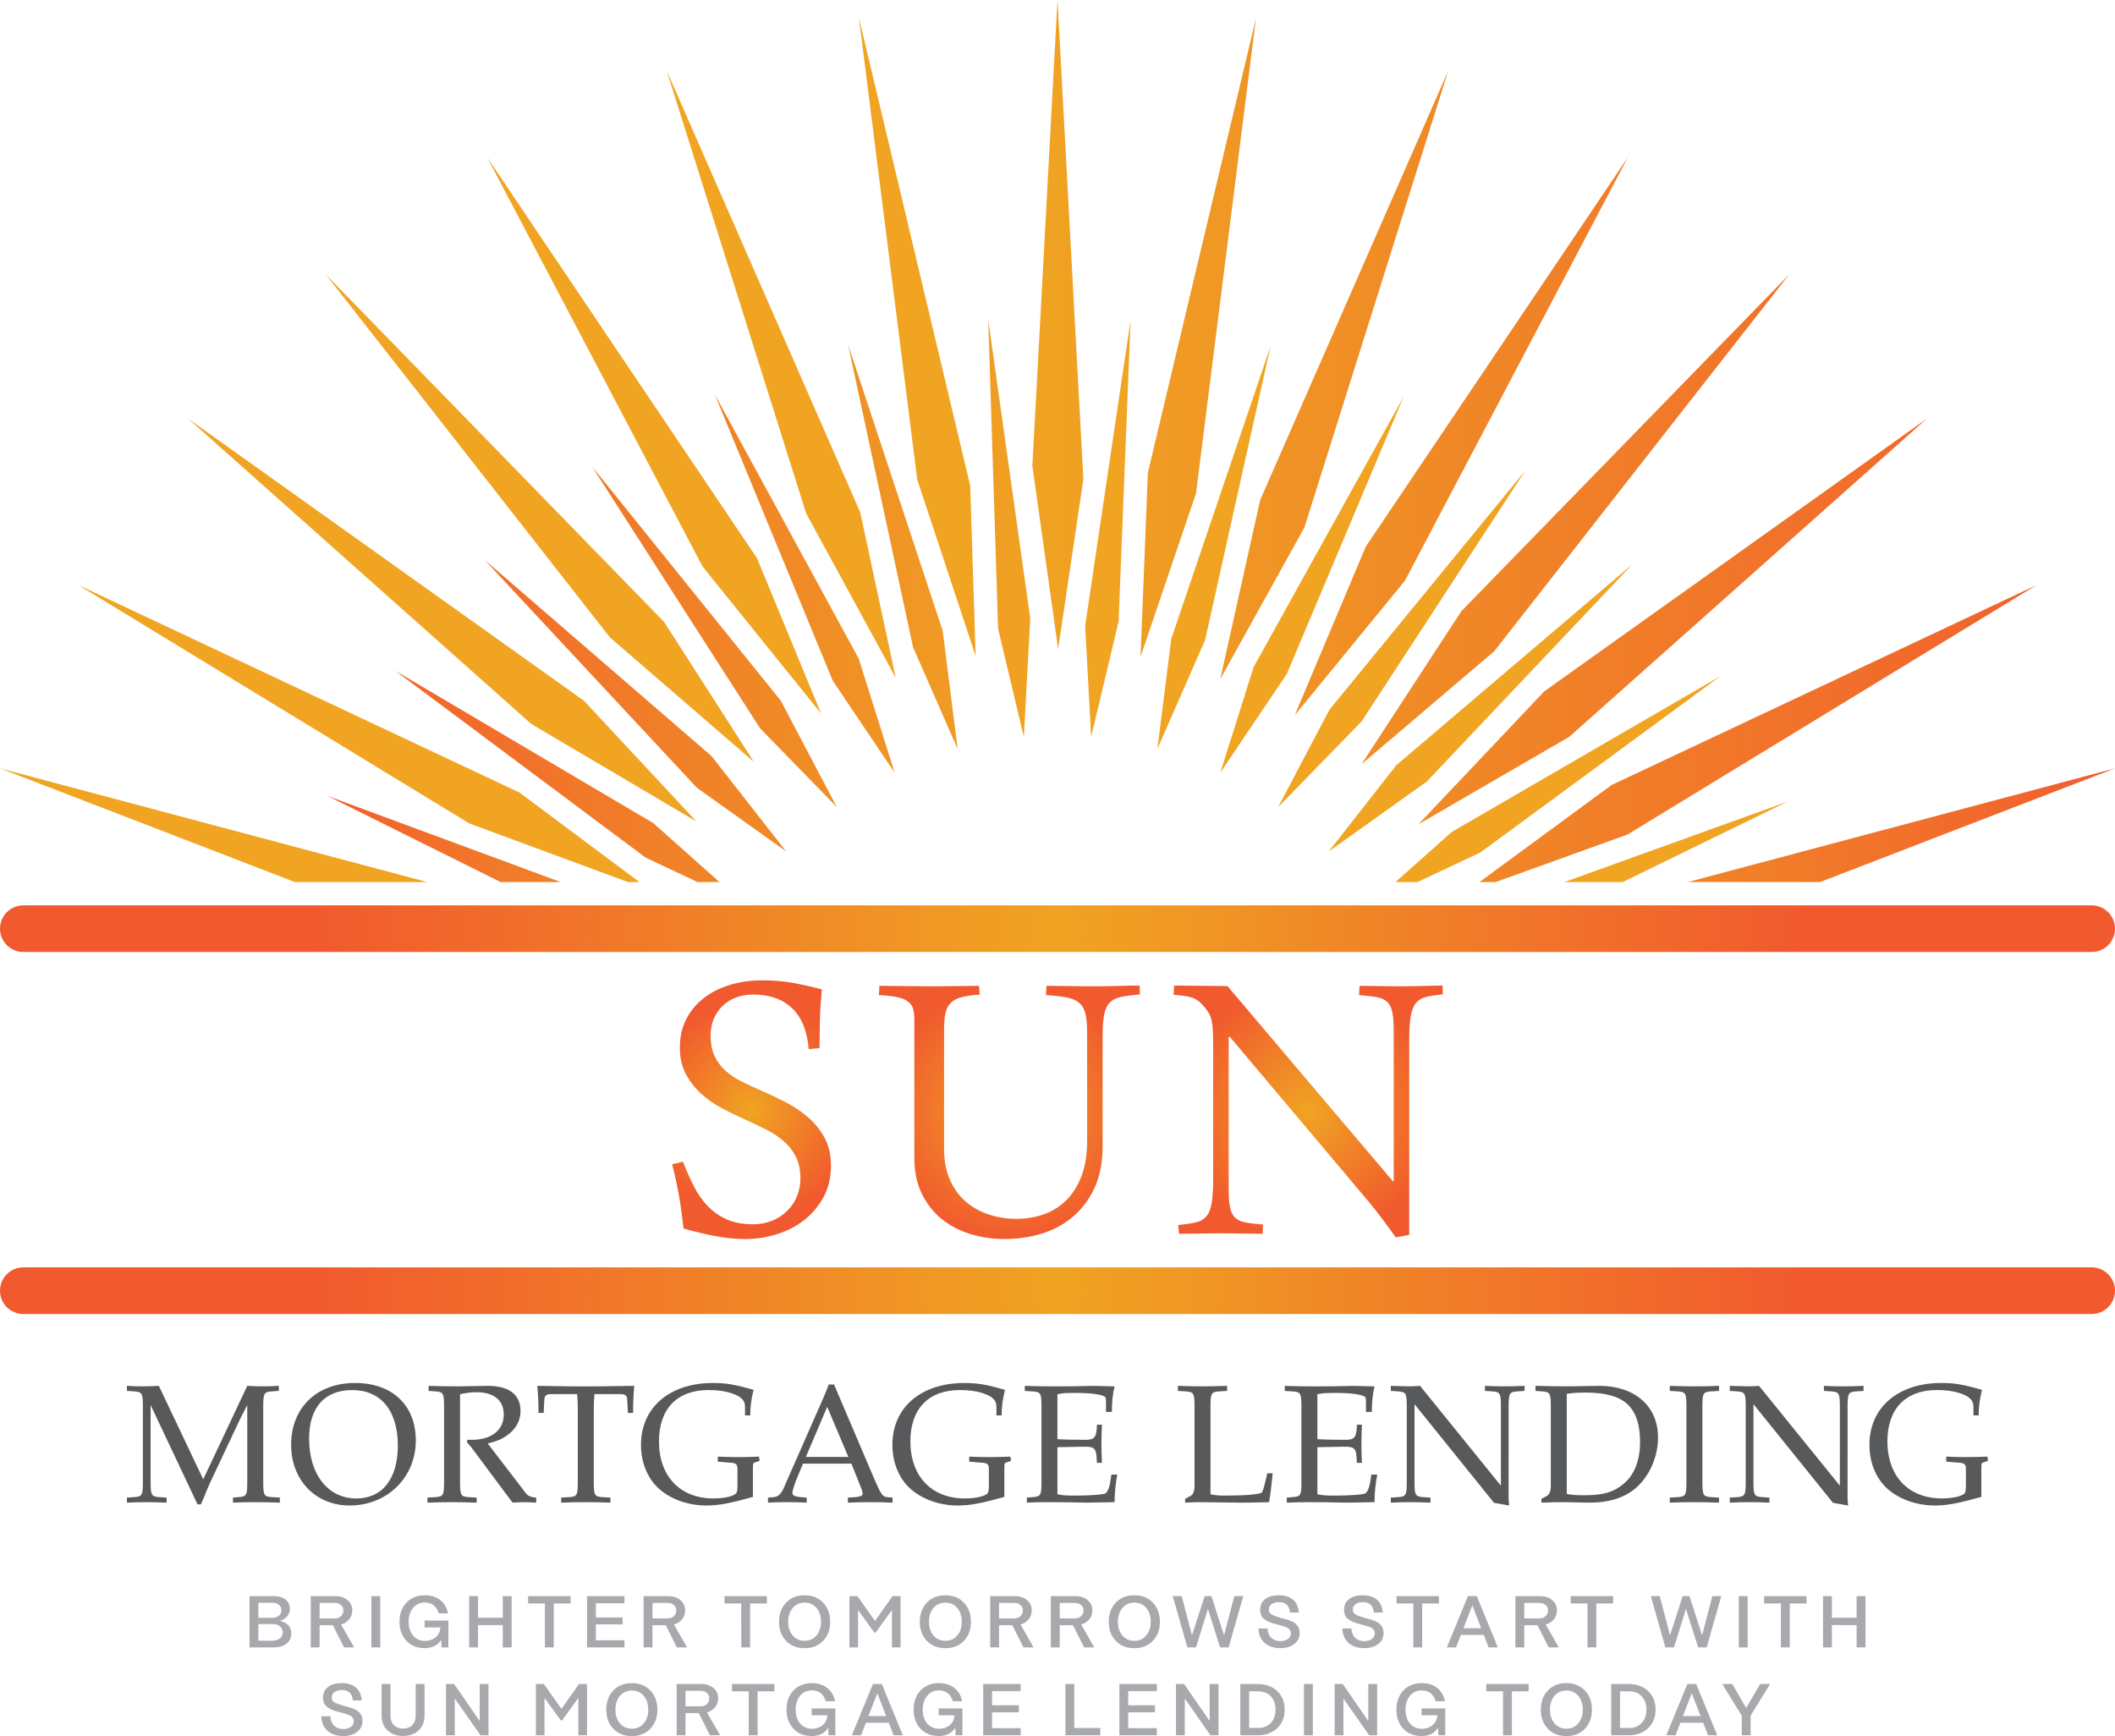 <?xml version="1.0" encoding="utf-8"?>
<!-- Generator: Adobe Illustrator 28.1.0, SVG Export Plug-In . SVG Version: 6.00 Build 0)  -->
<svg version="1.1" xmlns="http://www.w3.org/2000/svg" xmlns:xlink="http://www.w3.org/1999/xlink" x="0px" y="0px"
	 viewBox="0 0 1238.76 1016.83" style="enable-background:new 0 0 1238.76 1016.83;" xml:space="preserve">
<style type="text/css">
	.st0{fill:url(#XMLID_00000103951418747962359150000005305981082683648684_);}
	.st1{fill:url(#XMLID_00000001626920178608840690000004504460936310164130_);}
	.st2{fill:url(#XMLID_00000030472714769194499000000014683652125971376027_);}
	.st3{fill:url(#XMLID_00000109711521714390900000000003501019389512147087_);}
	.st4{fill:url(#XMLID_00000083047771207909479690000009872305858533285535_);}
	.st5{fill:url(#XMLID_00000049918887774934181390000001660078394435455417_);}
	.st6{fill:url(#XMLID_00000067197083580775170650000014886509609903701138_);}
	.st7{fill:url(#XMLID_00000088119608738523747110000014711806337832368031_);}
	.st8{fill:url(#XMLID_00000100373818516618584300000008868466558381072800_);}
	.st9{fill:url(#XMLID_00000155136892163722161610000010840592105304235962_);}
	.st10{fill:url(#XMLID_00000083058875524487729740000016093219624935137690_);}
	.st11{fill:url(#XMLID_00000183250107881930442470000012320401148660791174_);}
	.st12{fill:url(#XMLID_00000130629958969092509880000003553216027258002061_);}
	.st13{fill:url(#XMLID_00000083077180719811743920000011172656255942855054_);}
	.st14{fill:url(#XMLID_00000059302975335949841960000003095093677581011334_);}
	.st15{fill:url(#XMLID_00000128449595437194473860000010178449920229747078_);}
	.st16{fill:url(#XMLID_00000155122422446164241330000003872919959567188627_);}
	.st17{fill:url(#XMLID_00000011001926590246595730000001605984887377802118_);}
	.st18{fill:url(#XMLID_00000070834495384750398340000000503351539081075100_);}
	.st19{fill:url(#XMLID_00000181070977312288224800000001156525947651355545_);}
	.st20{fill:url(#XMLID_00000056414091423223889760000001136585944442512558_);}
	.st21{fill:url(#XMLID_00000096029498251558437620000013981457228958672008_);}
	.st22{fill:url(#XMLID_00000011731335441504378970000010871444679663506072_);}
	.st23{fill:url(#XMLID_00000085939384869092133870000010794934510031926440_);}
	.st24{fill:url(#XMLID_00000165232663201446280160000010282956595502452651_);}
	.st25{fill:url(#XMLID_00000075847958739196839840000001912110515848850054_);}
	.st26{fill:url(#XMLID_00000083085346220061488980000010014265453898251956_);}
	.st27{fill:url(#XMLID_00000154404325334544037750000014675038834936461208_);}
	.st28{fill:url(#XMLID_00000139284200458590311940000017155188315847200679_);}
	.st29{fill:url(#XMLID_00000062173989520284704620000000786441102946579638_);}
	.st30{fill:url(#XMLID_00000020379340667258170440000001984839101332606099_);}
	.st31{fill:url(#XMLID_00000068654531594463339670000004452396205190919819_);}
	.st32{fill:url(#XMLID_00000080895747466006691240000016685210636735667369_);}
	.st33{fill:url(#XMLID_00000057147232080621058860000017192940851999157417_);}
	.st34{fill:#58595B;}
	.st35{fill:#A7A9AC;}
</style>
<g id="Logo_00000098207422860693699020000001619402772075421118_">
	<g>
		<g id="XMLID_00000074429653703156480180000005322258439635562135_">
			
				<radialGradient id="XMLID_00000018958165318455911300000010761773541441116836_" cx="440.176" cy="649.946" r="62.853" gradientUnits="userSpaceOnUse">
				<stop  offset="0" style="stop-color:#F0A422"/>
				<stop  offset="1" style="stop-color:#F1592E"/>
			</radialGradient>
			
				<path id="XMLID_00000110450782009697976180000008832614689352553642_" style="fill:url(#XMLID_00000018958165318455911300000010761773541441116836_);" d="
				M473.58,654.64c-3.89-3.43-8.28-6.41-13.18-8.94c-4.9-2.52-9.77-4.85-14.62-6.97c-3.94-1.72-7.7-3.46-11.29-5.23
				c-3.59-1.77-6.74-3.86-9.47-6.29c-2.73-2.42-4.87-5.28-6.44-8.56c-1.57-3.28-2.35-7.35-2.35-12.2c0-3.64,0.63-6.92,1.89-9.85
				c1.26-2.93,3-5.45,5.23-7.57c2.22-2.12,4.85-3.74,7.88-4.85c3.03-1.11,6.36-1.67,10-1.67c9.49,0,17.04,2.65,22.65,7.95
				c5.61,5.3,8.86,13.31,9.77,24.01l6.36-0.61c0-3.23,0.02-6.24,0.08-9.01c0.05-2.78,0.1-5.5,0.15-8.18
				c0.05-2.68,0.18-5.4,0.38-8.18c0.2-2.78,0.45-5.78,0.76-9.01c-6.16-1.61-11.94-2.9-17.35-3.86c-5.4-0.96-11.29-1.44-17.65-1.44
				c-6.57,0-12.75,0.86-18.56,2.58c-5.81,1.72-10.91,4.24-15.3,7.57c-4.39,3.33-7.88,7.45-10.45,12.35
				c-2.58,4.9-3.86,10.53-3.86,16.89c0,5.96,1.16,11.11,3.48,15.45c2.32,4.34,5.3,8.18,8.94,11.51c3.64,3.33,7.75,6.21,12.35,8.64
				c4.59,2.42,9.17,4.65,13.71,6.67c4.04,1.82,7.98,3.69,11.82,5.61c3.84,1.92,7.27,4.17,10.3,6.74c3.03,2.58,5.45,5.63,7.27,9.17
				c1.82,3.54,2.73,7.78,2.73,12.73c0,3.94-0.71,7.55-2.12,10.83c-1.42,3.28-3.38,6.14-5.91,8.56c-2.53,2.42-5.45,4.29-8.79,5.61
				c-3.33,1.31-6.97,1.97-10.91,1.97c-5.96,0-11.06-0.93-15.3-2.8c-4.24-1.87-7.95-4.44-11.13-7.73c-3.18-3.28-5.91-7.14-8.18-11.59
				c-2.27-4.44-4.42-9.29-6.44-14.54l-6.36,1.52c1.72,6.67,3.08,12.93,4.09,18.79c1.01,5.86,1.87,12.12,2.58,18.79
				c6.67,1.92,12.98,3.43,18.94,4.54c5.96,1.11,11.72,1.67,17.27,1.67c6.36,0,12.57-0.96,18.63-2.88
				c6.06-1.92,11.41-4.72,16.06-8.41c4.64-3.69,8.38-8.18,11.21-13.48c2.83-5.3,4.24-11.39,4.24-18.26c0-6.16-1.21-11.51-3.64-16.06
				C480.63,662.07,477.47,658.08,473.58,654.64z"/>
			
				<radialGradient id="XMLID_00000142895778245688640190000004089477738095589558_" cx="591.203" cy="651.461" r="75.34" gradientUnits="userSpaceOnUse">
				<stop  offset="0" style="stop-color:#F0A422"/>
				<stop  offset="1" style="stop-color:#F1592E"/>
			</radialGradient>
			
				<path id="XMLID_00000180368189250241141620000006349737334790773653_" style="fill:url(#XMLID_00000142895778245688640190000004089477738095589558_);" d="
				M655.36,577.45c-4.85,0.15-9.49,0.23-13.94,0.23c-5.45,0-10.68-0.05-15.68-0.15c-5-0.1-9.27-0.15-12.8-0.15l-0.3,5.45
				c4.95,0.3,8.99,0.76,12.12,1.36c3.13,0.61,5.58,1.67,7.35,3.18c1.77,1.51,2.98,3.64,3.64,6.36c0.66,2.73,0.98,6.31,0.98,10.76
				v63.63c0,8.18-1.14,15.18-3.41,20.98c-2.27,5.81-5.33,10.55-9.17,14.24c-3.84,3.69-8.23,6.36-13.18,8.03
				c-4.95,1.67-10.15,2.5-15.6,2.5c-5.35,0-10.55-0.78-15.6-2.35c-5.05-1.57-9.57-3.99-13.56-7.27c-3.99-3.28-7.2-7.52-9.62-12.73
				c-2.42-5.2-3.64-11.44-3.64-18.71v-70.14c0-3.74,0.28-6.84,0.83-9.32c0.55-2.47,1.59-4.47,3.11-5.98
				c1.52-1.52,3.64-2.63,6.36-3.33c2.73-0.71,6.26-1.21,10.6-1.51l-0.45-5.15c-1.72,0-3.71,0.03-5.98,0.08
				c-2.27,0.05-4.67,0.08-7.2,0.08c-2.53,0-5.03,0.03-7.5,0.08c-2.48,0.05-4.72,0.08-6.74,0.08c-2.53,0-5.23-0.02-8.11-0.08
				c-2.88-0.05-5.73-0.08-8.56-0.08c-2.73,0-5.33-0.02-7.8-0.08c-2.48-0.05-4.62-0.08-6.44-0.08l-0.3,5.45
				c4.54,0.2,8.18,0.61,10.91,1.21c2.73,0.61,4.82,1.49,6.29,2.65c1.46,1.16,2.42,2.6,2.88,4.32c0.45,1.72,0.68,3.79,0.68,6.21v80.9
				c0,8.08,1.46,15.1,4.39,21.06c2.93,5.96,6.84,10.91,11.74,14.85c4.9,3.94,10.53,6.87,16.89,8.79c6.36,1.92,13.03,2.88,20,2.88
				c7.07,0,14.01-0.98,20.83-2.95c6.82-1.97,12.93-5.15,18.33-9.54c5.4-4.39,9.77-10.02,13.1-16.89c3.33-6.87,5-15.25,5-25.15
				v-64.08c0-5.45,0.3-9.75,0.91-12.88c0.61-3.13,1.74-5.5,3.41-7.12c1.67-1.61,3.89-2.7,6.67-3.26c2.78-0.55,6.39-1.03,10.83-1.44
				l-0.15-5.15C664.25,577.23,660.21,577.3,655.36,577.45z"/>
			
				<radialGradient id="XMLID_00000049199769455445934380000002203008603305178537_" cx="766.241" cy="651.006" r="76.358" gradientUnits="userSpaceOnUse">
				<stop  offset="0" style="stop-color:#F0A422"/>
				<stop  offset="1" style="stop-color:#F1592E"/>
			</radialGradient>
			
				<path id="XMLID_00000080180983138395779620000015226118937506909571_" style="fill:url(#XMLID_00000049199769455445934380000002203008603305178537_);" d="
				M844.94,577.23c-1.42,0-3.06,0.03-4.92,0.08c-1.87,0.05-3.84,0.1-5.91,0.15c-2.07,0.05-4.17,0.1-6.29,0.15
				c-2.12,0.05-4.14,0.08-6.06,0.08c-4.85,0-9.49-0.05-13.94-0.15c-4.44-0.1-8.28-0.15-11.51-0.15l-0.3,5.45
				c4.14,0.3,7.52,0.68,10.15,1.14c2.63,0.45,4.7,1.36,6.21,2.73c1.52,1.36,2.55,3.38,3.11,6.06c0.55,2.68,0.83,6.39,0.83,11.14
				v87.72l-0.45,0.3L718.9,577.53c-2.73,0-5.66-0.02-8.79-0.08c-3.13-0.05-6.16-0.08-9.09-0.08c-2.93,0-5.58-0.02-7.95-0.08
				c-2.37-0.05-4.17-0.08-5.38-0.08l-0.3,5.45c2.83,0.2,5.2,0.45,7.12,0.76c1.92,0.3,3.53,0.76,4.85,1.36
				c1.31,0.61,2.47,1.36,3.48,2.27c1.01,0.91,2.02,2.02,3.03,3.33c1.01,1.21,1.82,2.37,2.42,3.48c0.61,1.11,1.08,2.5,1.44,4.17
				c0.35,1.67,0.58,3.81,0.68,6.44c0.1,2.63,0.15,6.06,0.15,10.3v75.9c0,6.06-0.3,10.81-0.91,14.24c-0.61,3.43-1.69,6.01-3.26,7.73
				c-1.57,1.72-3.66,2.85-6.29,3.41c-2.63,0.56-5.96,1.04-10,1.44l0.45,5.15c3.53,0,7.4-0.05,11.59-0.15
				c4.19-0.1,8.2-0.15,12.04-0.15c4.85,0,9.47,0.05,13.86,0.15c4.39,0.1,8.21,0.15,11.44,0.15l0.3-5.45
				c-4.14-0.3-7.5-0.68-10.07-1.14c-2.58-0.45-4.62-1.36-6.14-2.73c-1.52-1.36-2.55-3.38-3.11-6.06c-0.56-2.68-0.83-6.39-0.83-11.14
				v-88.63l0.61-0.3l81.05,96.2c2.93,3.54,5.71,7.04,8.33,10.53c2.63,3.48,5.25,7.1,7.88,10.83l7.88-1.51V609.34
				c0-6.06,0.3-10.81,0.91-14.24c0.61-3.43,1.64-6.01,3.11-7.73c1.46-1.72,3.46-2.88,5.98-3.48c2.52-0.61,5.76-1.11,9.7-1.52
				L844.94,577.23z"/>
		</g>
		<g>
			
				<linearGradient id="XMLID_00000153664019223297165160000009810486731468350614_" gradientUnits="userSpaceOnUse" x1="601.086" y1="219.27" x2="1267.211" y2="219.27">
				<stop  offset="0" style="stop-color:#F0A422"/>
				<stop  offset="1" style="stop-color:#F1592E"/>
			</linearGradient>
			
				<polygon id="XMLID_00000001642664544624958770000005497932812332622746_" style="fill:url(#XMLID_00000153664019223297165160000009810486731468350614_);" points="
				524.65,397.01 503.85,300.1 390.54,41.53 472.15,300.65 			"/>
			
				<linearGradient id="XMLID_00000067929428099010611940000017133301579435250601_" gradientUnits="userSpaceOnUse" x1="601.085" y1="190.066" x2="1267.211" y2="190.066">
				<stop  offset="0" style="stop-color:#F0A422"/>
				<stop  offset="1" style="stop-color:#F1592E"/>
			</linearGradient>
			
				<polygon id="XMLID_00000124881423374183792890000015224250189515516562_" style="fill:url(#XMLID_00000067929428099010611940000017133301579435250601_);" points="
				619.75,380.13 634.53,280.67 619.38,0 604.65,272.83 			"/>
			
				<linearGradient id="XMLID_00000103247383269205969890000017814509761970355635_" gradientUnits="userSpaceOnUse" x1="601.085" y1="197.567" x2="1267.211" y2="197.567">
				<stop  offset="0" style="stop-color:#F0A422"/>
				<stop  offset="1" style="stop-color:#F1592E"/>
			</linearGradient>
			
				<polygon id="XMLID_00000182520999048984311330000002713456666882120326_" style="fill:url(#XMLID_00000103247383269205969890000017814509761970355635_);" points="
				668.02,384.67 700.52,288.9 735.66,10.47 672.3,276.92 			"/>
			
				<linearGradient id="XMLID_00000150801220281840691930000012442625410783265721_" gradientUnits="userSpaceOnUse" x1="601.086" y1="363.174" x2="1267.212" y2="363.174">
				<stop  offset="0" style="stop-color:#F0A422"/>
				<stop  offset="1" style="stop-color:#F1592E"/>
			</linearGradient>
			
				<polygon id="XMLID_00000023974470309947442290000008647202094498952078_" style="fill:url(#XMLID_00000150801220281840691930000012442625410783265721_);" points="
				407.9,481.14 342.06,410.46 110.21,245.2 311.2,424.04 			"/>
			
				<linearGradient id="XMLID_00000062905606661954141930000016676796768950704529_" gradientUnits="userSpaceOnUse" x1="601.085" y1="255.033" x2="1267.209" y2="255.033">
				<stop  offset="0" style="stop-color:#F0A422"/>
				<stop  offset="1" style="stop-color:#F1592E"/>
			</linearGradient>
			
				<polygon id="XMLID_00000027599730272791240730000015364023387871893692_" style="fill:url(#XMLID_00000062905606661954141930000016676796768950704529_);" points="
				480.88,417.88 443.42,326.99 285.35,92.19 411.51,331.81 			"/>
			
				<linearGradient id="XMLID_00000147186645845101007220000007257494445653615004_" gradientUnits="userSpaceOnUse" x1="601.085" y1="219.638" x2="1267.211" y2="219.638">
				<stop  offset="0" style="stop-color:#F0A422"/>
				<stop  offset="1" style="stop-color:#F1592E"/>
			</linearGradient>
			
				<polygon id="XMLID_00000057141299574164010860000014697152508573671593_" style="fill:url(#XMLID_00000147186645845101007220000007257494445653615004_);" points="
				714.71,397.75 764,308.93 848.21,41.53 738.08,292.88 			"/>
			
				<linearGradient id="XMLID_00000070833575440453277230000011189327995956366495_" gradientUnits="userSpaceOnUse" x1="601.085" y1="303.521" x2="1267.21" y2="303.521">
				<stop  offset="0" style="stop-color:#F0A422"/>
				<stop  offset="1" style="stop-color:#F1592E"/>
			</linearGradient>
			
				<polygon id="XMLID_00000097458973971312630030000013351528877376479669_" style="fill:url(#XMLID_00000070833575440453277230000011189327995956366495_);" points="
				441.55,446.23 388.92,364.21 190.89,160.82 357.26,373.35 			"/>
			
				<linearGradient id="XMLID_00000123420039811057555660000011666604043314519474_" gradientUnits="userSpaceOnUse" x1="601.085" y1="197.38" x2="1267.21" y2="197.38">
				<stop  offset="0" style="stop-color:#F0A422"/>
				<stop  offset="1" style="stop-color:#F1592E"/>
			</linearGradient>
			
				<polygon id="XMLID_00000054229276357404052170000013478223774797235109_" style="fill:url(#XMLID_00000123420039811057555660000011666604043314519474_);" points="
				571.44,384.29 568.25,284.48 503.09,10.47 537.22,280.8 			"/>
			
				<linearGradient id="XMLID_00000021827262556711154580000015210205295336653724_" gradientUnits="userSpaceOnUse" x1="601.085" y1="255.57" x2="1267.21" y2="255.57">
				<stop  offset="0" style="stop-color:#F0A422"/>
				<stop  offset="1" style="stop-color:#F1592E"/>
			</linearGradient>
			
				<polygon id="XMLID_00000009557120352182688070000011683856800236508576_" style="fill:url(#XMLID_00000021827262556711154580000015210205295336653724_);" points="
				758.32,418.95 822.88,340.11 953.41,92.19 799.94,320.16 			"/>
			
				<linearGradient id="XMLID_00000093864226951495631120000011707668025789960074_" gradientUnits="userSpaceOnUse" x1="601.085" y1="304.212" x2="1267.21" y2="304.212">
				<stop  offset="0" style="stop-color:#F0A422"/>
				<stop  offset="1" style="stop-color:#F1592E"/>
			</linearGradient>
			
				<polygon id="XMLID_00000019665253130874597500000018436574984987037095_" style="fill:url(#XMLID_00000093864226951495631120000011707668025789960074_);" points="
				797.43,447.61 875.16,381.45 1047.87,160.82 855.98,357.9 			"/>
			
				<linearGradient id="XMLID_00000093141193597878555400000006209234846169973915_" gradientUnits="userSpaceOnUse" x1="601.085" y1="363.993" x2="1267.212" y2="363.993">
				<stop  offset="0" style="stop-color:#F0A422"/>
				<stop  offset="1" style="stop-color:#F1592E"/>
			</linearGradient>
			
				<polygon id="XMLID_00000086651071678687378470000016025491931507403926_" style="fill:url(#XMLID_00000093141193597878555400000006209234846169973915_);" points="
				830.8,482.78 919.11,431.56 1128.55,245.2 904.48,404.92 			"/>
			
				<linearGradient id="XMLID_00000166659925358367254510000009063767831016395925_" gradientUnits="userSpaceOnUse" x1="617.477" y1="320.27" x2="164.58" y2="320.27">
				<stop  offset="0" style="stop-color:#F0A422"/>
				<stop  offset="1" style="stop-color:#F1592E"/>
			</linearGradient>
			
				<polygon id="XMLID_00000050661712232272199050000009384588509072958641_" style="fill:url(#XMLID_00000166659925358367254510000009063767831016395925_);" points="
				560.89,438.68 552.15,369.48 496.73,201.87 534.77,379.06 			"/>
			
				<linearGradient id="XMLID_00000159453246573338499580000014018771748663412378_" gradientUnits="userSpaceOnUse" x1="617.477" y1="373.038" x2="164.581" y2="373.038">
				<stop  offset="0" style="stop-color:#F0A422"/>
				<stop  offset="1" style="stop-color:#F1592E"/>
			</linearGradient>
			
				<polygon id="XMLID_00000072243521396906387270000006557633711684761218_" style="fill:url(#XMLID_00000159453246573338499580000014018771748663412378_);" points="
				490.15,472.74 457.36,410.46 346.84,273.34 445.1,426.47 			"/>
			
				<linearGradient id="XMLID_00000079485476257848874480000001086277490858022320_" gradientUnits="userSpaceOnUse" x1="617.477" y1="341.689" x2="164.58" y2="341.689">
				<stop  offset="0" style="stop-color:#F0A422"/>
				<stop  offset="1" style="stop-color:#F1592E"/>
			</linearGradient>
			
				<polygon id="XMLID_00000033366580415624096230000010714498721792357021_" style="fill:url(#XMLID_00000079485476257848874480000001086277490858022320_);" points="
				523.98,452.52 502.95,385.73 418.57,230.86 487.75,398.71 			"/>
			
				<linearGradient id="XMLID_00000096747286031493714360000004575670275062126757_" gradientUnits="userSpaceOnUse" x1="617.477" y1="309.628" x2="164.581" y2="309.628">
				<stop  offset="0" style="stop-color:#F0A422"/>
				<stop  offset="1" style="stop-color:#F1592E"/>
			</linearGradient>
			
				<polygon id="XMLID_00000077300044809989289760000001009676491713975959_" style="fill:url(#XMLID_00000096747286031493714360000004575670275062126757_);" points="
				639.09,431.63 655.17,363.99 662.18,187.62 635.57,366.57 			"/>
			
				<linearGradient id="XMLID_00000095327181148487521310000001130570301140184716_" gradientUnits="userSpaceOnUse" x1="617.477" y1="413.308" x2="164.579" y2="413.308">
				<stop  offset="0" style="stop-color:#F0A422"/>
				<stop  offset="1" style="stop-color:#F1592E"/>
			</linearGradient>
			
				<polygon id="XMLID_00000145052478825513937340000015022013314074375337_" style="fill:url(#XMLID_00000095327181148487521310000001130570301140184716_);" points="
				460.46,498.68 416.8,442.89 283.85,327.94 408.2,461.42 			"/>
			
				<linearGradient id="XMLID_00000142164916531391455230000015675418147247788183_" gradientUnits="userSpaceOnUse" x1="617.477" y1="309.468" x2="164.579" y2="309.468">
				<stop  offset="0" style="stop-color:#F0A422"/>
				<stop  offset="1" style="stop-color:#F1592E"/>
			</linearGradient>
			
				<polygon id="XMLID_00000073690411782762033150000001111711772456321191_" style="fill:url(#XMLID_00000142164916531391455230000015675418147247788183_);" points="
				599.67,431.64 603.42,362.16 578.81,187.3 584.59,368.23 			"/>
			
				<linearGradient id="XMLID_00000159467548833459103780000006521674540894332829_" gradientUnits="userSpaceOnUse" x1="617.477" y1="320.751" x2="164.58" y2="320.751">
				<stop  offset="0" style="stop-color:#F0A422"/>
				<stop  offset="1" style="stop-color:#F1592E"/>
			</linearGradient>
			
				<polygon id="XMLID_00000037655788319279007960000011312519908188942493_" style="fill:url(#XMLID_00000159467548833459103780000006521674540894332829_);" points="
				677.87,438.68 705.8,374.93 744.15,202.83 686.02,374.16 			"/>
			
				<linearGradient id="XMLID_00000170237526586763856110000009763287721146709638_" gradientUnits="userSpaceOnUse" x1="617.478" y1="342.471" x2="164.58" y2="342.471">
				<stop  offset="0" style="stop-color:#F0A422"/>
				<stop  offset="1" style="stop-color:#F1592E"/>
			</linearGradient>
			
				<polygon id="XMLID_00000088117316673028999590000013244827533303790742_" style="fill:url(#XMLID_00000170237526586763856110000009763287721146709638_);" points="
				714.77,452.52 753.73,394.65 822.08,232.42 734.24,390.71 			"/>
			
				<linearGradient id="XMLID_00000138544044771947815930000005790431440595700628_" gradientUnits="userSpaceOnUse" x1="617.477" y1="414.612" x2="164.58" y2="414.612">
				<stop  offset="0" style="stop-color:#F0A422"/>
				<stop  offset="1" style="stop-color:#F1592E"/>
			</linearGradient>
			
				<polygon id="XMLID_00000015318661704342190810000014294237899210123401_" style="fill:url(#XMLID_00000138544044771947815930000005790431440595700628_);" points="
				778.29,498.68 835.64,457.8 956.04,330.55 817.78,448.22 			"/>
			
				<linearGradient id="XMLID_00000144312769120817898620000001906880930769882278_" gradientUnits="userSpaceOnUse" x1="617.477" y1="374.098" x2="164.58" y2="374.098">
				<stop  offset="0" style="stop-color:#F0A422"/>
				<stop  offset="1" style="stop-color:#F1592E"/>
			</linearGradient>
			
				<polygon id="XMLID_00000153690961439443929610000006010491702668530849_" style="fill:url(#XMLID_00000144312769120817898620000001906880930769882278_);" points="
				748.61,472.74 797.48,422.55 893.48,275.46 778.65,415.69 			"/>
			
				<linearGradient id="XMLID_00000098210344366575309910000014849038326124011419_" gradientUnits="userSpaceOnUse" x1="798.725" y1="483.31" x2="1258.396" y2="483.31">
				<stop  offset="0" style="stop-color:#F0A422"/>
				<stop  offset="1" style="stop-color:#F1592E"/>
			</linearGradient>
			
				<polygon id="XMLID_00000158014566250101885030000011425038613189392796_" style="fill:url(#XMLID_00000098210344366575309910000014849038326124011419_);" points="
				1066.06,516.61 1238.76,450.01 988.6,516.61 			"/>
			
				<linearGradient id="XMLID_00000091012603110876692790000011644486359942443405_" gradientUnits="userSpaceOnUse" x1="798.027" y1="493.052" x2="535.513" y2="493.052">
				<stop  offset="0" style="stop-color:#F0A422"/>
				<stop  offset="1" style="stop-color:#F1592E"/>
			</linearGradient>
			
				<polygon id="XMLID_00000057854781723310213320000009717686718184474031_" style="fill:url(#XMLID_00000091012603110876692790000011644486359942443405_);" points="
				950.42,516.61 1046.99,469.49 916.31,516.61 			"/>
			
				<linearGradient id="XMLID_00000119796402118437327600000017050895482754026903_" gradientUnits="userSpaceOnUse" x1="617.275" y1="429.63" x2="1265.18" y2="429.63">
				<stop  offset="0" style="stop-color:#F0A422"/>
				<stop  offset="1" style="stop-color:#F1592E"/>
			</linearGradient>
			
				<polygon id="XMLID_00000183216195713799164950000015504918401710630546_" style="fill:url(#XMLID_00000119796402118437327600000017050895482754026903_);" points="
				876.05,516.61 953.26,488.77 1192.87,342.65 943.94,459.76 866.54,516.61 			"/>
			
				<linearGradient id="XMLID_00000101084400697050272330000013675357217315234973_" gradientUnits="userSpaceOnUse" x1="645.045" y1="456.27" x2="224.14" y2="456.27">
				<stop  offset="0" style="stop-color:#F0A422"/>
				<stop  offset="1" style="stop-color:#F1592E"/>
			</linearGradient>
			
				<polygon id="XMLID_00000069386553720583746990000009191249211127325331_" style="fill:url(#XMLID_00000101084400697050272330000013675357217315234973_);" points="
				830.24,516.61 867.01,499.32 1007.77,395.93 850.37,487.23 817.34,516.61 			"/>
			
				<linearGradient id="XMLID_00000155840404587452623460000004020834839324737720_" gradientUnits="userSpaceOnUse" x1="590.146" y1="454.765" x2="169.327" y2="454.765">
				<stop  offset="0" style="stop-color:#F0A422"/>
				<stop  offset="1" style="stop-color:#F1592E"/>
			</linearGradient>
			
				<polygon id="XMLID_00000139997299296954723100000007284064859726759067_" style="fill:url(#XMLID_00000155840404587452623460000004020834839324737720_);" points="
				408.52,516.61 421.42,516.61 382.57,482.05 231.61,392.92 378.22,502.36 			"/>
			
				<linearGradient id="XMLID_00000154425628698937819400000010339394287327335826_" gradientUnits="userSpaceOnUse" x1="590.228" y1="429.63" x2="1243.328" y2="429.63">
				<stop  offset="0" style="stop-color:#F0A422"/>
				<stop  offset="1" style="stop-color:#F1592E"/>
			</linearGradient>
			
				<polygon id="XMLID_00000050623835959155298740000012441820650035622040_" style="fill:url(#XMLID_00000154425628698937819400000010339394287327335826_);" points="
				367.79,516.61 374.48,516.61 304.28,464.21 45.88,342.65 274.86,482.28 			"/>
			
				<linearGradient id="XMLID_00000047746085757351686330000008949717461175425668_" gradientUnits="userSpaceOnUse" x1="449.697" y1="491.394" x2="175.322" y2="491.394">
				<stop  offset="0" style="stop-color:#F0A422"/>
				<stop  offset="1" style="stop-color:#F1592E"/>
			</linearGradient>
			
				<polygon id="XMLID_00000137114833714742864330000003477850447062445190_" style="fill:url(#XMLID_00000047746085757351686330000008949717461175425668_);" points="
				328.37,516.61 191.83,466.17 293.18,516.61 			"/>
			
				<linearGradient id="XMLID_00000029761230458511976160000016286862219883548058_" gradientUnits="userSpaceOnUse" x1="415.603" y1="483.31" x2="876.174" y2="483.31">
				<stop  offset="0" style="stop-color:#F0A422"/>
				<stop  offset="1" style="stop-color:#F1592E"/>
			</linearGradient>
			
				<polygon id="XMLID_00000047035212250149089660000007201852829131571890_" style="fill:url(#XMLID_00000029761230458511976160000016286862219883548058_);" points="
				250.16,516.61 0,450.01 172.69,516.61 			"/>
		</g>
		<g id="XMLID_00000167391681044093375350000008073636929214229139_">
			
				<radialGradient id="XMLID_00000025437548844711761730000013812206494784366469_" cx="619.381" cy="543.934" r="438.075" gradientUnits="userSpaceOnUse">
				<stop  offset="0" style="stop-color:#F0A422"/>
				<stop  offset="1" style="stop-color:#F1592E"/>
			</radialGradient>
			
				<path id="XMLID_00000105417969221083938190000002446048653305665158_" style="fill:url(#XMLID_00000025437548844711761730000013812206494784366469_);" d="
				M0,543.93L0,543.93c0,7.54,6.12,13.66,13.66,13.66H1225.1c7.54,0,13.66-6.12,13.66-13.66l0,0c0-7.54-6.12-13.66-13.66-13.66
				H13.66C6.12,530.27,0,536.39,0,543.93z"/>
			
				<radialGradient id="XMLID_00000052092556924339352270000016227054623390648991_" cx="619.381" cy="755.957" r="438.075" gradientUnits="userSpaceOnUse">
				<stop  offset="0" style="stop-color:#F0A422"/>
				<stop  offset="1" style="stop-color:#F1592E"/>
			</radialGradient>
			
				<path id="XMLID_00000055689549971544463750000000531369718131913880_" style="fill:url(#XMLID_00000052092556924339352270000016227054623390648991_);" d="
				M1225.1,742.3H13.66C6.12,742.3,0,748.41,0,755.96l0,0c0,7.54,6.12,13.66,13.66,13.66H1225.1c7.54,0,13.66-6.12,13.66-13.66l0,0
				C1238.76,748.41,1232.65,742.3,1225.1,742.3z"/>
		</g>
	</g>
</g>
<g id="Text">
	<path class="st34" d="M159.19,876.86l4.72,0.29v2.95c-4.92-0.2-9.94-0.29-14.86-0.29c-4.23,0-8.37,0.1-12.6,0.29v-2.95l3.35-0.29
		c4.63-0.39,5.02-1.08,5.02-8.86v-45.08l-4.33,8.47l-17.52,37.21c-2.07,4.43-2.85,7.19-5.32,12.5h-1.97l-27.46-58.17V868
		c0,7.68,0.49,8.56,5.02,8.86l4.33,0.29v2.95c-3.94-0.2-7.88-0.29-11.81-0.29c-3.84,0-7.58,0.1-11.42,0.29v-2.95l4.33-0.29
		c4.53-0.29,5.02-1.18,5.02-8.86v-44.2c0-7.68-0.49-8.56-5.02-8.86l-4.33-0.3v-2.95c3.15,0.2,6.2,0.29,9.35,0.29
		c3.15,0,6.2-0.1,9.35-0.29l25.99,54.73l25.79-54.73c3.15,0.2,6.2,0.29,9.35,0.29c3.05,0,6.1-0.1,9.15-0.29v2.95l-4.13,0.3
		c-4.53,0.29-5.02,1.18-5.02,8.86V868C154.17,875.77,154.67,876.56,159.19,876.86z M243.54,843.68c0,21.66-16.73,38.09-38.78,38.09
		c-19.88,0-34.25-14.86-34.25-35.54c0-21.66,14.96-36.22,37.41-36.22C229.76,810.02,243.54,823.01,243.54,843.68z M233.01,846.64
		c0-20.47-9.94-32.48-26.77-32.48c-16.14,0-25.2,10.24-25.2,28.45c0,21.06,11.12,35.04,27.66,35.04
		C223.96,877.64,233.01,866.13,233.01,846.64z M308.01,874.59l-22.34-29.14c5.51-1.38,8.07-2.46,11.32-4.72
		c5.12-3.64,7.88-8.56,7.88-14.27c0-9.45-6.4-14.76-19.19-14.76c-5.91,0-11.71,0.29-17.62,0.29c-5.71,0-11.32-0.1-17.03-0.29v2.95
		l4.04,0.3c4.53,0.29,5.02,1.18,5.02,8.86V868c0,7.78-0.49,8.56-5.02,8.86l-4.72,0.29v2.95c4.82-0.2,9.55-0.29,14.37-0.29
		s9.65,0.1,14.47,0.29v-2.95l-4.72-0.29c-4.53-0.29-5.02-1.08-5.02-8.86v-51.38c3.35-0.79,6.3-1.18,9.65-1.18
		c10.24,0,15.95,4.72,15.95,13.09c0,9.06-7.19,14.76-18.6,14.76h-2.85v1.58c2.17,2.36,2.95,3.45,4.53,5.61l18.11,24.31l4.04,5.32
		c2.26-0.2,4.43-0.29,6.69-0.29c2.36,0,4.72,0.1,7.09,0.29v-2.95C310.87,876.86,309.29,876.27,308.01,874.59z M334.68,811.99
		l-19.98-0.29c0.49,5.61,0.69,9.45,0.69,15.85h3.05l0.39-7.78c0.1-2.36,1.18-3.25,3.94-3.25h15.26c0.3,3.35,0.39,5.61,0.39,9.84V868
		c0,7.78-0.49,8.56-5.02,8.86l-4.72,0.29v2.95c4.82-0.2,9.55-0.29,14.37-0.29s9.65,0.1,14.47,0.29v-2.95l-4.72-0.29
		c-4.53-0.29-5.02-1.08-5.02-8.86v-41.64c0-4.43,0.1-6.59,0.39-9.84h15.26c2.76,0,3.84,0.89,3.94,3.25l0.39,7.78h3.05
		c0-6.4,0.2-10.24,0.69-15.85l-21.26,0.29H334.68z M432.42,853.43c-4.04,0-7.97-0.1-12.01-0.29v2.95l8.17,0.69
		c2.46,0.2,3.35,1.08,3.35,3.44v9.94c0,2.36-0.2,3.54-0.59,4.23c-1.08,1.87-6.99,3.25-13.49,3.25c-19.49,0-31.89-12.99-31.89-33.47
		c0-19,10.63-30.02,29.04-30.02c5.12,0,9.45,0.59,13.19,1.77c5.71,1.87,8.17,4.13,8.17,7.88v5.22h3.05c0-5.02,0.59-9.65,1.97-14.96
		c-10.93-3.15-15.95-4.04-23.82-4.04c-25.4,0-42.13,14.37-42.13,36.22c0,9.94,3.45,18.7,9.55,24.81
		c6.89,6.69,17.42,10.73,28.84,10.73c6.99,0,13.78-1.28,27.17-5.02v-16.54c0-3.05,0.1-3.25,1.08-3.64l2.85-0.98l-0.39-2.46
		C440.5,853.33,436.46,853.43,432.42,853.43z M519.43,876.86l3.35,0.29v2.95c-4.13-0.2-8.37-0.29-12.5-0.29
		c-4.53,0-9.15,0.1-13.68,0.29v-2.95l4.63-0.29c2.46-0.2,4.04-0.89,4.04-1.97c0-0.89-0.39-2.17-2.07-6.3l-4.53-11.32h-28.35
		l-2.76,6.59c-2.07,4.92-3.45,9.15-3.45,10.43c0,1.58,1.28,2.26,4.72,2.56l3.64,0.29v2.95c-3.94-0.2-7.97-0.29-11.91-0.29
		c-3.54,0-7.19,0.1-10.73,0.29v-2.95l3.64-0.29c2.17-0.2,4.04-1.97,5.32-4.82l21.75-49.41c3.74-8.37,4.82-11.71,4.82-11.71h3.15
		l23.82,55.91C515.79,874.79,516.88,876.66,519.43,876.86z M496.89,853.33L484.49,824l-12.5,29.33H496.89z M579.67,853.43
		c-4.04,0-7.97-0.1-12.01-0.29v2.95l8.17,0.69c2.46,0.2,3.35,1.08,3.35,3.44v9.94c0,2.36-0.2,3.54-0.59,4.23
		c-1.08,1.87-6.99,3.25-13.49,3.25c-19.49,0-31.89-12.99-31.89-33.47c0-19,10.63-30.02,29.04-30.02c5.12,0,9.45,0.59,13.19,1.77
		c5.71,1.87,8.17,4.13,8.17,7.88v5.22h3.05c0-5.02,0.59-9.65,1.97-14.96c-10.93-3.15-15.95-4.04-23.82-4.04
		c-25.4,0-42.13,14.37-42.13,36.22c0,9.94,3.45,18.7,9.55,24.81c6.89,6.69,17.42,10.73,28.84,10.73c6.99,0,13.78-1.28,27.17-5.02
		v-16.54c0-3.05,0.1-3.25,1.08-3.64l2.85-0.98l-0.39-2.46C587.74,853.33,583.71,853.43,579.67,853.43z M650.44,867.01
		c-0.59,4.23-1.87,7.28-3.25,7.78c-2.07,0.69-9.25,1.18-18.11,1.18c-5.12,0-6.89-0.2-9.75-0.79v-27.56l15.75-0.29
		c4.33,0,6.2,0.39,6.89,3.64c0.39,2.17,0.49,5.81,0.49,5.81h2.95c-0.2-3.64-0.3-7.28-0.3-10.93c0-3.84,0.1-7.58,0.3-11.42h-2.95
		c0,0,0,3.25-0.49,5.12c-0.79,3.35-2.66,3.74-6.89,3.74c-4.92,0-11.42-0.1-15.75-0.39v-26.28c3.05-0.69,4.72-0.79,11.52-0.79
		c5.61,0,11.12,0.49,14.27,1.38c2.36,0.69,2.66,1.08,2.66,3.35v6.4h3.45c0-5.91,0.49-10.63,1.58-14.96l-12.21-0.29
		c-7.58,0.2-15.26,0.29-22.84,0.29c-5.81,0-11.71-0.1-17.52-0.29v2.95l4.73,0.3c4.53,0.29,5.02,1.08,5.02,8.86V868
		c0,7.78-0.39,8.47-5.02,8.86l-3.54,0.29v2.95c4.04-0.2,8.07-0.29,12.11-0.29c7.58,0,15.26,0.1,22.84,0.29l16.44-0.29
		c0-5.71,0.59-11.02,1.57-16.14h-3.45L650.44,867.01z M741.09,867.8c-0.89,3.84-1.58,5.91-2.17,6.4c-1.28,1.08-9.84,1.77-21.56,1.77
		c-3.54,0-5.81-0.2-8.37-0.79V823.8c0-7.78,0.49-8.56,5.02-8.86l4.72-0.3v-2.95c-4.82,0.2-9.65,0.29-14.47,0.29
		s-9.55-0.1-14.37-0.29v2.95l4.72,0.3c4.53,0.29,5.02,1.08,5.02,8.86v46.66c0,2.85-0.89,5.02-2.46,5.81l-3.05,1.58v2.26
		c3.25-0.2,6.5-0.29,9.75-0.29c7.68,0,15.26,0.29,22.93,0.29c4.13,0,3.15,0,16.54-0.29c0.69-4.23,1.08-7.38,2.07-16.93h-3.15
		L741.09,867.8z M802.7,867.01c-0.59,4.23-1.87,7.28-3.25,7.78c-2.07,0.69-9.25,1.18-18.11,1.18c-5.12,0-6.89-0.2-9.75-0.79v-27.56
		l15.75-0.29c4.33,0,6.2,0.39,6.89,3.64c0.39,2.17,0.49,5.81,0.49,5.81h2.95c-0.2-3.64-0.29-7.28-0.29-10.93
		c0-3.84,0.1-7.58,0.29-11.42h-2.95c0,0,0,3.25-0.49,5.12c-0.79,3.35-2.66,3.74-6.89,3.74c-4.92,0-11.42-0.1-15.75-0.39v-26.28
		c3.05-0.69,4.72-0.79,11.52-0.79c5.61,0,11.12,0.49,14.27,1.38c2.36,0.69,2.66,1.08,2.66,3.35v6.4h3.45
		c0-5.91,0.49-10.63,1.58-14.96l-12.21-0.29c-7.58,0.2-15.26,0.29-22.84,0.29c-5.81,0-11.71-0.1-17.52-0.29v2.95l4.72,0.3
		c4.53,0.29,5.02,1.08,5.02,8.86V868c0,7.78-0.39,8.47-5.02,8.86l-3.54,0.29v2.95c4.04-0.2,8.07-0.29,12.11-0.29
		c7.58,0,15.26,0.1,22.84,0.29l16.44-0.29c0-5.71,0.59-11.02,1.58-16.14h-3.45L802.7,867.01z M869.73,811.69v2.95l4.33,0.3
		c4.53,0.29,5.02,1.18,5.02,8.86v46.36l-47.35-58.47c0,0-3.25,0.29-5.32,0.29c-4.63,0-11.81-0.29-11.81-0.29v2.95l4.33,0.3
		c4.53,0.29,5.02,1.18,5.02,8.86V868c0,7.68-0.49,8.56-5.02,8.86l-4.33,0.29v2.95c3.84-0.2,7.58-0.29,11.42-0.29
		c3.94,0,7.88,0.1,11.81,0.29v-2.95l-4.33-0.29c-4.53-0.29-5.02-1.18-5.02-8.86v-45.58l46.56,57.78l8.86,1.58
		c0-0.98-0.3-2.66-0.3-3.64V823.8c0-7.68,0.49-8.56,5.02-8.86l4.33-0.3v-2.95c-3.94,0.2-7.88,0.29-11.81,0.29
		C877.31,811.99,873.57,811.89,869.73,811.69z M971.11,841.91c0,10.53-4.33,21.16-11.42,28.15c-6.89,6.79-16.34,10.04-28.94,10.04
		c-4.73,0-9.55-0.29-14.27-0.29c-4.53,0-9.15,0.1-13.68,0.29v-2.26l3.05-1.58c1.58-0.79,2.46-2.95,2.46-5.81V823.8
		c0-7.68-0.49-8.56-5.02-8.86l-3.94-0.3v-2.95c6.79,0.2,13.49,0.29,20.28,0.29c5.71,0,11.42-0.29,17.13-0.29
		C957.53,811.69,971.11,823.6,971.11,841.91z M960.58,844.47c0-9.84-2.26-16.93-6.99-21.66c-5.22-5.22-14.08-7.19-25-7.19
		c-4.92,0-8.37,0.3-10.93,0.79v58.57c2.56,0.59,5.61,0.79,10.14,0.79c11.12,0,17.03-1.67,22.93-6.5
		C957.23,863.96,960.58,855.5,960.58,844.47z M978,811.69v2.95l4.72,0.3c4.53,0.29,5.02,1.08,5.02,8.86V868
		c0,7.78-0.49,8.56-5.02,8.86l-4.72,0.29v2.95c4.82-0.2,9.55-0.29,14.37-0.29s9.65,0.1,14.47,0.29v-2.95l-4.72-0.29
		c-4.53-0.29-5.02-1.08-5.02-8.86v-44.2c0-7.78,0.49-8.56,5.02-8.86l4.72-0.3v-2.95c-4.82,0.2-9.65,0.29-14.47,0.29
		S982.82,811.89,978,811.69z M1068.26,811.69v2.95l4.33,0.3c4.53,0.29,5.02,1.18,5.02,8.86v46.36l-47.35-58.47
		c0,0-3.25,0.29-5.32,0.29c-4.63,0-11.81-0.29-11.81-0.29v2.95l4.33,0.3c4.53,0.29,5.02,1.18,5.02,8.86V868
		c0,7.68-0.49,8.56-5.02,8.86l-4.33,0.29v2.95c3.84-0.2,7.58-0.29,11.42-0.29c3.94,0,7.88,0.1,11.81,0.29v-2.95l-4.33-0.29
		c-4.53-0.29-5.02-1.18-5.02-8.86v-45.58l46.56,57.78l8.86,1.58c0-0.98-0.3-2.66-0.3-3.64V823.8c0-7.68,0.49-8.56,5.02-8.86
		l4.33-0.3v-2.95c-3.94,0.2-7.88,0.29-11.81,0.29C1075.84,811.99,1072.09,811.89,1068.26,811.69z M1164.03,853.13
		c-4.04,0.2-8.07,0.29-12.11,0.29s-7.97-0.1-12.01-0.29v2.95l8.17,0.69c2.46,0.2,3.35,1.08,3.35,3.44v9.94
		c0,2.36-0.2,3.54-0.59,4.23c-1.08,1.87-6.99,3.25-13.49,3.25c-19.49,0-31.89-12.99-31.89-33.47c0-19,10.63-30.02,29.04-30.02
		c5.12,0,9.45,0.59,13.19,1.77c5.71,1.87,8.17,4.13,8.17,7.88v5.22h3.05c0-5.02,0.59-9.65,1.97-14.96
		c-10.93-3.15-15.95-4.04-23.82-4.04c-25.4,0-42.13,14.37-42.13,36.22c0,9.94,3.44,18.7,9.55,24.81
		c6.89,6.69,17.42,10.73,28.84,10.73c6.99,0,13.78-1.28,27.17-5.02v-16.54c0-3.05,0.1-3.25,1.08-3.64l2.85-0.98L1164.03,853.13z"/>
	<path class="st35" d="M164.03,949.35c3.83-1.34,5.75-3.73,5.75-7.16c0-2.17-0.83-3.94-2.49-5.3c-1.66-1.36-3.88-2.04-6.65-2.04
		h-14.5v30.03h14.28c3.09,0,5.56-0.73,7.4-2.19c1.84-1.46,2.77-3.43,2.77-5.92C170.59,952.88,168.4,950.41,164.03,949.35z
		 M151.33,938.75h8.41c1.52,0,2.74,0.4,3.67,1.2c0.93,0.8,1.39,1.87,1.39,3.22c0,1.29-0.47,2.34-1.42,3.15
		c-0.94,0.81-2.4,1.22-4.38,1.22h-7.68V938.75z M163.79,959.73c-1.19,0.83-2.64,1.24-4.35,1.24h-8.11v-9.74h8.45
		c1.94,0,3.4,0.48,4.35,1.44c0.96,0.96,1.44,2.11,1.44,3.45C165.57,957.7,164.98,958.9,163.79,959.73z M201.52,964.88h5.92
		l-7.68-13.43c2-0.54,3.6-1.55,4.78-3.02c1.19-1.47,1.78-3.22,1.78-5.25c0-2.43-0.92-4.42-2.75-5.98c-1.83-1.56-4.16-2.34-6.99-2.34
		H182v30.03h5.19v-13h7.76L201.52,964.88z M187.19,938.84h8.92c1.46,0,2.66,0.41,3.6,1.22c0.94,0.82,1.42,1.85,1.42,3.11
		c0,1.37-0.47,2.51-1.42,3.41c-0.94,0.9-2.14,1.35-3.6,1.35h-8.92V938.84z M217.52,934.85h5.19v30.03h-5.19V934.85z M262.6,964.88
		h-3.99l-0.21-4.5c-1.95,3.29-5.16,4.93-9.65,4.93c-4.46,0-8.04-1.43-10.72-4.29c-2.69-2.86-4.03-6.59-4.03-11.2
		c0-4.58,1.36-8.3,4.08-11.17c2.72-2.88,6.31-4.31,10.77-4.31c3.63,0,6.63,0.94,9.01,2.81c2.37,1.87,3.89,4.47,4.55,7.79h-5.45
		c-0.54-1.97-1.5-3.52-2.88-4.65c-1.37-1.13-3.13-1.69-5.28-1.69c-2.86,0-5.15,1.06-6.88,3.17c-1.73,2.12-2.59,4.8-2.59,8.07
		c0,3.35,0.87,6.06,2.62,8.13s4.1,3.11,7.08,3.11c2.37,0,4.41-0.71,6.11-2.12c1.7-1.42,2.65-3.34,2.85-5.77h-9.27v-4.03h13.9V964.88
		z M294.48,934.85h5.19v30.03h-5.19v-13.08h-14.5v13.08h-5.19v-30.03h5.19v12.66h14.5V934.85z M319.14,939.14h-9.82v-4.29h24.84
		v4.29h-9.82v25.74h-5.19V939.14z M365.73,964.88h-21.92v-30.03h21.92v4.16H349v8.32h15.66v4.08H349v9.31h16.73V964.88z
		 M402.41,964.88l-7.68-13.43c2-0.54,3.6-1.55,4.78-3.02c1.19-1.47,1.78-3.22,1.78-5.25c0-2.43-0.92-4.42-2.75-5.98
		c-1.83-1.56-4.16-2.34-6.99-2.34h-14.58v30.03h5.19v-13h7.76l6.56,13H402.41z M391.08,947.93h-8.92v-9.09h8.92
		c1.46,0,2.66,0.41,3.6,1.22c0.94,0.82,1.42,1.85,1.42,3.11c0,1.37-0.47,2.51-1.42,3.41C393.74,947.48,392.54,947.93,391.08,947.93z
		 M434.15,939.14h-9.82v-4.29h24.84v4.29h-9.82v25.74h-5.19V939.14z M482.11,961.04c2.75-2.88,4.12-6.58,4.12-11.13
		c0-4.6-1.37-8.35-4.12-11.24c-2.75-2.89-6.36-4.33-10.85-4.33c-4.49,0-8.11,1.44-10.85,4.33c-2.75,2.89-4.12,6.63-4.12,11.24
		c0,4.55,1.37,8.26,4.12,11.13c2.75,2.87,6.36,4.31,10.85,4.31C475.75,965.35,479.36,963.91,482.11,961.04z M464.29,957.91
		c-1.76-2.07-2.64-4.74-2.64-8c0-3.32,0.88-6.02,2.64-8.11c1.76-2.09,4.08-3.13,6.97-3.13s5.21,1.04,6.97,3.13
		c1.76,2.09,2.64,4.79,2.64,8.11c0,3.26-0.88,5.93-2.64,8s-4.08,3.11-6.97,3.11S466.04,959.98,464.29,957.91z M502.57,964.88h-5.06
		v-30.03h4.68l10.3,14.54l10.29-14.54h4.68v30.03h-5.06V943l-9.57,13.21h-0.69L502.57,943V964.88z M553.71,934.34
		c-4.49,0-8.11,1.44-10.85,4.33s-4.12,6.63-4.12,11.24c0,4.55,1.37,8.26,4.12,11.13c2.75,2.87,6.36,4.31,10.85,4.31
		c4.49,0,8.11-1.44,10.85-4.31c2.75-2.88,4.12-6.58,4.12-11.13c0-4.6-1.37-8.35-4.12-11.24
		C561.81,935.78,558.2,934.34,553.71,934.34z M560.68,957.91c-1.76,2.07-4.08,3.11-6.97,3.11c-2.89,0-5.21-1.04-6.97-3.11
		c-1.76-2.07-2.64-4.74-2.64-8c0-3.32,0.88-6.02,2.64-8.11c1.76-2.09,4.08-3.13,6.97-3.13c2.89,0,5.21,1.04,6.97,3.13
		c1.76,2.09,2.64,4.79,2.64,8.11C563.31,953.17,562.44,955.83,560.68,957.91z M602.5,948.43c1.19-1.47,1.78-3.22,1.78-5.25
		c0-2.43-0.92-4.42-2.75-5.98c-1.83-1.56-4.16-2.34-6.99-2.34h-14.58v30.03h5.19v-13h7.76l6.56,13h5.92l-7.68-13.43
		C599.72,950.91,601.31,949.9,602.5,948.43z M594.07,947.93h-8.92v-9.09h8.92c1.46,0,2.66,0.41,3.6,1.22
		c0.94,0.82,1.42,1.85,1.42,3.11c0,1.37-0.47,2.51-1.42,3.41C596.73,947.48,595.53,947.93,594.07,947.93z M635,964.88h5.92
		l-7.68-13.43c2-0.54,3.6-1.55,4.78-3.02c1.19-1.47,1.78-3.22,1.78-5.25c0-2.43-0.92-4.42-2.75-5.98c-1.83-1.56-4.16-2.34-6.99-2.34
		h-14.58v30.03h5.19v-13h7.76L635,964.88z M620.67,938.84h8.92c1.46,0,2.66,0.41,3.6,1.22c0.94,0.82,1.42,1.85,1.42,3.11
		c0,1.37-0.47,2.51-1.42,3.41c-0.94,0.9-2.15,1.35-3.6,1.35h-8.92V938.84z M664.38,934.34c-4.49,0-8.11,1.44-10.85,4.33
		c-2.75,2.89-4.12,6.63-4.12,11.24c0,4.55,1.37,8.26,4.12,11.13c2.75,2.87,6.36,4.31,10.85,4.31c4.49,0,8.11-1.44,10.85-4.31
		c2.75-2.88,4.12-6.58,4.12-11.13c0-4.6-1.37-8.35-4.12-11.24C672.49,935.78,668.87,934.34,664.38,934.34z M671.35,957.91
		c-1.76,2.07-4.08,3.11-6.97,3.11c-2.89,0-5.21-1.04-6.97-3.11s-2.64-4.74-2.64-8c0-3.32,0.88-6.02,2.64-8.11
		c1.76-2.09,4.08-3.13,6.97-3.13c2.89,0,5.21,1.04,6.97,3.13c1.76,2.09,2.64,4.79,2.64,8.11
		C673.99,953.17,673.11,955.83,671.35,957.91z M728.17,934.85l-8.54,30.03h-5.02l-7.12-22.52l-6.99,22.52h-5.06l-8.54-30.03h5.23
		l6.01,22.95l7.42-22.95h3.99l7.38,22.95l6.01-22.95H728.17z M760.99,954.63c0.14,0.57,0.21,1.17,0.21,1.8
		c0,2.66-1.03,4.8-3.09,6.43c-2.06,1.63-4.82,2.45-8.28,2.45c-3.8,0-6.85-1.02-9.14-3.07c-2.29-2.04-3.5-4.87-3.65-8.47h5.32
		c0.14,2.37,0.89,4.21,2.25,5.51c1.36,1.3,3.11,1.95,5.25,1.95c1.77,0,3.25-0.41,4.44-1.22c1.19-0.81,1.78-1.94,1.78-3.37
		c0-0.6-0.13-1.13-0.39-1.59c-0.26-0.46-0.56-0.84-0.9-1.16s-0.87-0.62-1.57-0.9c-0.7-0.29-1.32-0.51-1.87-0.67
		c-0.54-0.16-1.32-0.36-2.32-0.62c-1.06-0.29-1.86-0.5-2.4-0.64c-0.54-0.14-1.28-0.37-2.21-0.69c-0.93-0.31-1.64-0.61-2.12-0.88
		c-0.49-0.27-1.04-0.63-1.67-1.07s-1.1-0.91-1.42-1.39c-0.31-0.49-0.59-1.07-0.81-1.76c-0.23-0.69-0.34-1.44-0.34-2.27
		c0-2.75,0.97-4.88,2.9-6.39c1.93-1.52,4.6-2.27,8-2.27c3.49,0,6.26,0.84,8.3,2.53c2.04,1.69,3.21,4.22,3.5,7.59h-5.23
		c-0.34-4.06-2.47-6.09-6.39-6.09c-1.8,0-3.25,0.39-4.33,1.18c-1.09,0.79-1.63,1.87-1.63,3.24c0,1.14,0.48,2.04,1.44,2.68
		s2.91,1.38,5.86,2.21c0.11,0.03,0.54,0.14,1.29,0.34c0.74,0.2,1.23,0.33,1.46,0.39c0.23,0.06,0.69,0.2,1.39,0.43
		c0.7,0.23,1.19,0.42,1.48,0.56c0.29,0.14,0.72,0.36,1.31,0.64c0.58,0.29,1.01,0.57,1.26,0.84c0.26,0.27,0.59,0.61,0.99,1.01
		c0.4,0.4,0.69,0.82,0.86,1.24C760.69,953.55,760.84,954.05,760.99,954.63z M810.14,954.63c0.14,0.57,0.21,1.17,0.21,1.8
		c0,2.66-1.03,4.8-3.09,6.43c-2.06,1.63-4.82,2.45-8.28,2.45c-3.8,0-6.85-1.02-9.14-3.07c-2.29-2.04-3.5-4.87-3.65-8.47h5.32
		c0.14,2.37,0.89,4.21,2.25,5.51c1.36,1.3,3.11,1.95,5.25,1.95c1.77,0,3.25-0.41,4.44-1.22c1.19-0.81,1.78-1.94,1.78-3.37
		c0-0.6-0.13-1.13-0.39-1.59c-0.26-0.46-0.56-0.84-0.9-1.16s-0.87-0.62-1.57-0.9c-0.7-0.29-1.32-0.51-1.87-0.67
		c-0.54-0.16-1.32-0.36-2.32-0.62c-1.06-0.29-1.86-0.5-2.4-0.64c-0.54-0.14-1.28-0.37-2.21-0.69c-0.93-0.31-1.64-0.61-2.12-0.88
		c-0.49-0.27-1.04-0.63-1.67-1.07s-1.1-0.91-1.42-1.39c-0.31-0.49-0.59-1.07-0.81-1.76c-0.23-0.69-0.34-1.44-0.34-2.27
		c0-2.75,0.97-4.88,2.9-6.39c1.93-1.52,4.6-2.27,8-2.27c3.49,0,6.26,0.84,8.3,2.53c2.04,1.69,3.21,4.22,3.5,7.59h-5.23
		c-0.34-4.06-2.47-6.09-6.39-6.09c-1.8,0-3.25,0.39-4.33,1.18c-1.09,0.79-1.63,1.87-1.63,3.24c0,1.14,0.48,2.04,1.44,2.68
		s2.91,1.38,5.86,2.21c0.11,0.03,0.54,0.14,1.29,0.34c0.74,0.2,1.23,0.33,1.46,0.39c0.23,0.06,0.69,0.2,1.39,0.43
		c0.7,0.23,1.19,0.42,1.48,0.56c0.29,0.14,0.72,0.36,1.31,0.64c0.58,0.29,1.01,0.57,1.26,0.84c0.26,0.27,0.59,0.61,0.99,1.01
		c0.4,0.4,0.69,0.82,0.86,1.24C809.84,953.55,810,954.05,810.14,954.63z M827.78,939.14h-9.82v-4.29h24.84v4.29h-9.82v25.74h-5.19
		V939.14z M877.28,964.88l-12.31-30.03h-5.19l-12.35,30.03h5.41l2.83-7.34h13.38l2.83,7.34H877.28z M857.16,953.64l5.19-13.38
		l5.19,13.38H857.16z M913.01,964.88l-7.68-13.43c2-0.54,3.6-1.55,4.78-3.02c1.19-1.47,1.78-3.22,1.78-5.25
		c0-2.43-0.92-4.42-2.75-5.98c-1.83-1.56-4.16-2.34-6.99-2.34h-14.58v30.03h5.19v-13h7.76l6.56,13H913.01z M901.69,947.93h-8.92
		v-9.09h8.92c1.46,0,2.66,0.41,3.6,1.22c0.94,0.82,1.42,1.85,1.42,3.11c0,1.37-0.47,2.51-1.42,3.41
		C904.35,947.48,903.15,947.93,901.69,947.93z M944.8,939.14h-9.82v25.74h-5.19v-25.74h-9.82v-4.29h24.84V939.14z M1002.93,934.85
		h5.23l-8.54,30.03h-5.02l-7.12-22.52l-6.99,22.52h-5.06l-8.54-30.03h5.23l6.01,22.95l7.42-22.95h3.99l7.38,22.95L1002.93,934.85z
		 M1023.6,964.88h-5.19v-30.03h5.19V964.88z M1033.25,934.85h24.84v4.29h-9.82v25.74h-5.19v-25.74h-9.82V934.85z M1092.62,934.85
		v30.03h-5.19v-13.08h-14.5v13.08h-5.19v-30.03h5.19v12.66h14.5v-12.66H1092.62z M212.11,1006.1c0.14,0.57,0.21,1.17,0.21,1.8
		c0,2.66-1.03,4.8-3.09,6.43c-2.06,1.63-4.82,2.45-8.28,2.45c-3.8,0-6.85-1.02-9.14-3.07c-2.29-2.04-3.5-4.87-3.65-8.47h5.32
		c0.14,2.37,0.89,4.21,2.25,5.51c1.36,1.3,3.11,1.95,5.25,1.95c1.77,0,3.25-0.41,4.44-1.22c1.19-0.81,1.78-1.94,1.78-3.37
		c0-0.6-0.13-1.13-0.39-1.59c-0.26-0.46-0.56-0.84-0.9-1.16c-0.34-0.31-0.87-0.62-1.57-0.9c-0.7-0.29-1.32-0.51-1.87-0.67
		c-0.54-0.16-1.32-0.36-2.32-0.62c-1.06-0.29-1.86-0.5-2.4-0.64c-0.54-0.14-1.28-0.37-2.21-0.69s-1.64-0.61-2.12-0.88
		c-0.49-0.27-1.04-0.63-1.67-1.07c-0.63-0.44-1.1-0.91-1.42-1.39c-0.31-0.49-0.59-1.07-0.81-1.76c-0.23-0.69-0.34-1.44-0.34-2.27
		c0-2.75,0.96-4.88,2.9-6.39c1.93-1.52,4.6-2.27,8-2.27c3.49,0,6.25,0.84,8.3,2.53c2.04,1.69,3.21,4.22,3.5,7.59h-5.23
		c-0.34-4.06-2.47-6.09-6.39-6.09c-1.8,0-3.25,0.39-4.33,1.18c-1.09,0.79-1.63,1.87-1.63,3.24c0,1.14,0.48,2.04,1.44,2.68
		s2.91,1.38,5.86,2.21c0.11,0.03,0.54,0.14,1.29,0.34c0.74,0.2,1.23,0.33,1.46,0.39c0.23,0.06,0.69,0.2,1.39,0.43
		c0.7,0.23,1.19,0.42,1.48,0.56c0.29,0.14,0.72,0.36,1.31,0.64c0.59,0.29,1.01,0.57,1.27,0.84c0.26,0.27,0.59,0.61,0.99,1.01
		c0.4,0.4,0.69,0.82,0.86,1.24S211.97,1005.53,212.11,1006.1z M243.47,986.33h5.19v18.57c0,3.58-1.15,6.44-3.45,8.6
		c-2.3,2.16-5.34,3.24-9.12,3.24s-6.81-1.08-9.12-3.24c-2.3-2.16-3.45-5.03-3.45-8.6v-18.57h5.19v18.66c0,2.26,0.67,4.06,2.02,5.41
		c1.34,1.34,3.13,2.02,5.36,2.02s4.02-0.67,5.36-2.02c1.34-1.34,2.02-3.15,2.02-5.41V986.33z M280.96,986.33h5.15v30.03h-4.68
		l-15.06-21.53v21.53h-5.15v-30.03h4.76l14.97,21.66V986.33z M339.13,986.33h4.68v30.03h-5.06v-21.88l-9.57,13.21h-0.69l-9.57-13.21
		v21.88h-5.06v-30.03h4.68l10.3,14.54L339.13,986.33z M370.06,985.81c-4.49,0-8.11,1.44-10.85,4.33c-2.75,2.89-4.12,6.63-4.12,11.24
		c0,4.55,1.37,8.26,4.12,11.13c2.75,2.87,6.36,4.31,10.85,4.31c4.49,0,8.11-1.44,10.85-4.31c2.75-2.88,4.12-6.58,4.12-11.13
		c0-4.6-1.37-8.35-4.12-11.24C378.17,987.26,374.55,985.81,370.06,985.81z M377.03,1009.38c-1.76,2.07-4.08,3.11-6.97,3.11
		s-5.21-1.04-6.97-3.11s-2.64-4.74-2.64-8c0-3.32,0.88-6.02,2.64-8.11c1.76-2.09,4.08-3.13,6.97-3.13s5.21,1.04,6.97,3.13
		c1.76,2.09,2.64,4.79,2.64,8.11C379.67,1004.64,378.79,1007.31,377.03,1009.38z M418.86,999.9c1.19-1.47,1.78-3.22,1.78-5.25
		c0-2.43-0.92-4.42-2.75-5.98c-1.83-1.56-4.16-2.34-6.99-2.34h-14.58v30.03h5.19v-13h7.76l6.56,13h5.92l-7.68-13.43
		C416.07,1002.39,417.67,1001.38,418.86,999.9z M410.43,999.41h-8.92v-9.09h8.92c1.46,0,2.66,0.41,3.6,1.22
		c0.94,0.82,1.42,1.85,1.42,3.11c0,1.37-0.47,2.51-1.42,3.41C413.09,998.96,411.89,999.41,410.43,999.41z M428.7,986.33h24.84v4.29
		h-9.82v25.74h-5.19v-25.74h-9.82V986.33z M475.37,1000.61h13.9v15.74h-3.99l-0.21-4.5c-1.95,3.29-5.16,4.93-9.65,4.93
		c-4.46,0-8.04-1.43-10.72-4.29s-4.03-6.59-4.03-11.2c0-4.58,1.36-8.3,4.08-11.17c2.72-2.88,6.31-4.31,10.77-4.31
		c3.63,0,6.63,0.94,9.01,2.81c2.37,1.87,3.89,4.47,4.55,7.79h-5.45c-0.54-1.97-1.5-3.52-2.87-4.65s-3.13-1.69-5.28-1.69
		c-2.86,0-5.16,1.06-6.88,3.17c-1.73,2.12-2.6,4.8-2.6,8.07c0,3.35,0.87,6.06,2.62,8.13c1.74,2.07,4.1,3.11,7.08,3.11
		c2.37,0,4.41-0.71,6.11-2.12s2.65-3.34,2.85-5.77h-9.27V1000.61z M511.28,986.33l-12.35,30.03h5.41l2.83-7.34h13.38l2.83,7.34h5.41
		l-12.31-30.03H511.28z M508.66,1005.12l5.19-13.38l5.19,13.38H508.66z M549.8,1000.61h13.9v15.74h-3.99l-0.21-4.5
		c-1.95,3.29-5.16,4.93-9.65,4.93c-4.46,0-8.04-1.43-10.72-4.29s-4.03-6.59-4.03-11.2c0-4.58,1.36-8.3,4.08-11.17
		c2.72-2.88,6.31-4.31,10.77-4.31c3.63,0,6.63,0.94,9.01,2.81c2.37,1.87,3.89,4.47,4.55,7.79h-5.45c-0.54-1.97-1.5-3.52-2.87-4.65
		s-3.13-1.69-5.28-1.69c-2.86,0-5.16,1.06-6.88,3.17c-1.73,2.12-2.6,4.8-2.6,8.07c0,3.35,0.87,6.06,2.62,8.13
		c1.74,2.07,4.1,3.11,7.08,3.11c2.37,0,4.41-0.71,6.11-2.12s2.65-3.34,2.85-5.77h-9.27V1000.61z M575.88,986.33h21.92v4.16h-16.73
		v8.32h15.66v4.08h-15.66v9.31h16.73v4.16h-21.92V986.33z M629.2,1012.07h15.23v4.29h-20.42v-30.03h5.19V1012.07z M655.63,986.33
		h21.92v4.16h-16.73v8.32h15.66v4.08h-15.66v9.31h16.73v4.16h-21.92V986.33z M708.52,986.33h5.15v30.03h-4.68l-15.06-21.53v21.53
		h-5.15v-30.03h4.76l14.97,21.66V986.33z M736.53,986.33h-10.08v30.03h10.08c4.83,0,8.69-1.4,11.58-4.2
		c2.89-2.8,4.33-6.42,4.33-10.85c0-4.4-1.44-8-4.33-10.79S741.37,986.33,736.53,986.33z M744.36,1009.08
		c-1.82,1.99-4.28,2.98-7.4,2.98h-5.32v-21.45h5.32c3.12,0,5.58,0.99,7.4,2.96c1.82,1.97,2.72,4.55,2.72,7.72
		C747.09,1004.5,746.18,1007.1,744.36,1009.08z M763.73,986.33h5.19v30.03h-5.19V986.33z M801.44,986.33h5.15v30.03h-4.68
		l-15.06-21.53v21.53h-5.15v-30.03h4.76l14.97,21.66V986.33z M832.58,1000.61h13.9v15.74h-3.99l-0.21-4.5
		c-1.95,3.29-5.16,4.93-9.65,4.93c-4.46,0-8.04-1.43-10.72-4.29s-4.03-6.59-4.03-11.2c0-4.58,1.36-8.3,4.08-11.17
		c2.72-2.88,6.31-4.31,10.77-4.31c3.63,0,6.63,0.94,9.01,2.81c2.37,1.87,3.89,4.47,4.55,7.79h-5.45c-0.54-1.97-1.5-3.52-2.87-4.65
		c-1.37-1.13-3.13-1.69-5.28-1.69c-2.86,0-5.16,1.06-6.88,3.17c-1.73,2.12-2.6,4.8-2.6,8.07c0,3.35,0.87,6.06,2.62,8.13
		c1.74,2.07,4.1,3.11,7.08,3.11c2.37,0,4.41-0.71,6.11-2.12s2.65-3.34,2.85-5.77h-9.27V1000.61z M870.5,986.33h24.84v4.29h-9.82
		v25.74h-5.19v-25.74h-9.82V986.33z M917.43,985.81c-4.49,0-8.11,1.44-10.85,4.33c-2.75,2.89-4.12,6.63-4.12,11.24
		c0,4.55,1.37,8.26,4.12,11.13c2.75,2.87,6.36,4.31,10.85,4.31c4.49,0,8.11-1.44,10.85-4.31c2.75-2.88,4.12-6.58,4.12-11.13
		c0-4.6-1.37-8.35-4.12-11.24C925.54,987.26,921.92,985.81,917.43,985.81z M924.4,1009.38c-1.76,2.07-4.08,3.11-6.97,3.11
		c-2.89,0-5.21-1.04-6.97-3.11s-2.64-4.74-2.64-8c0-3.32,0.88-6.02,2.64-8.11c1.76-2.09,4.08-3.13,6.97-3.13
		c2.89,0,5.21,1.04,6.97,3.13c1.76,2.09,2.64,4.79,2.64,8.11C927.04,1004.64,926.16,1007.31,924.4,1009.38z M953.77,986.33h-10.08
		v30.03h10.08c4.83,0,8.69-1.4,11.58-4.2c2.89-2.8,4.33-6.42,4.33-10.85c0-4.4-1.44-8-4.33-10.79S958.6,986.33,953.77,986.33z
		 M961.59,1009.08c-1.82,1.99-4.28,2.98-7.4,2.98h-5.32v-21.45h5.32c3.12,0,5.58,0.99,7.4,2.96c1.82,1.97,2.72,4.55,2.72,7.72
		C964.32,1004.5,963.41,1007.1,961.59,1009.08z M988.3,986.33l-12.35,30.03h5.41l2.83-7.34h13.38l2.83,7.34h5.4l-12.31-30.03H988.3z
		 M985.68,1005.12l5.19-13.38l5.19,13.38H985.68z M1030.89,986.33h5.83l-11.37,18.53v11.5h-5.19v-11.45l-11.41-18.57h5.88
		l8.11,14.03L1030.89,986.33z"/>
</g>
</svg>
